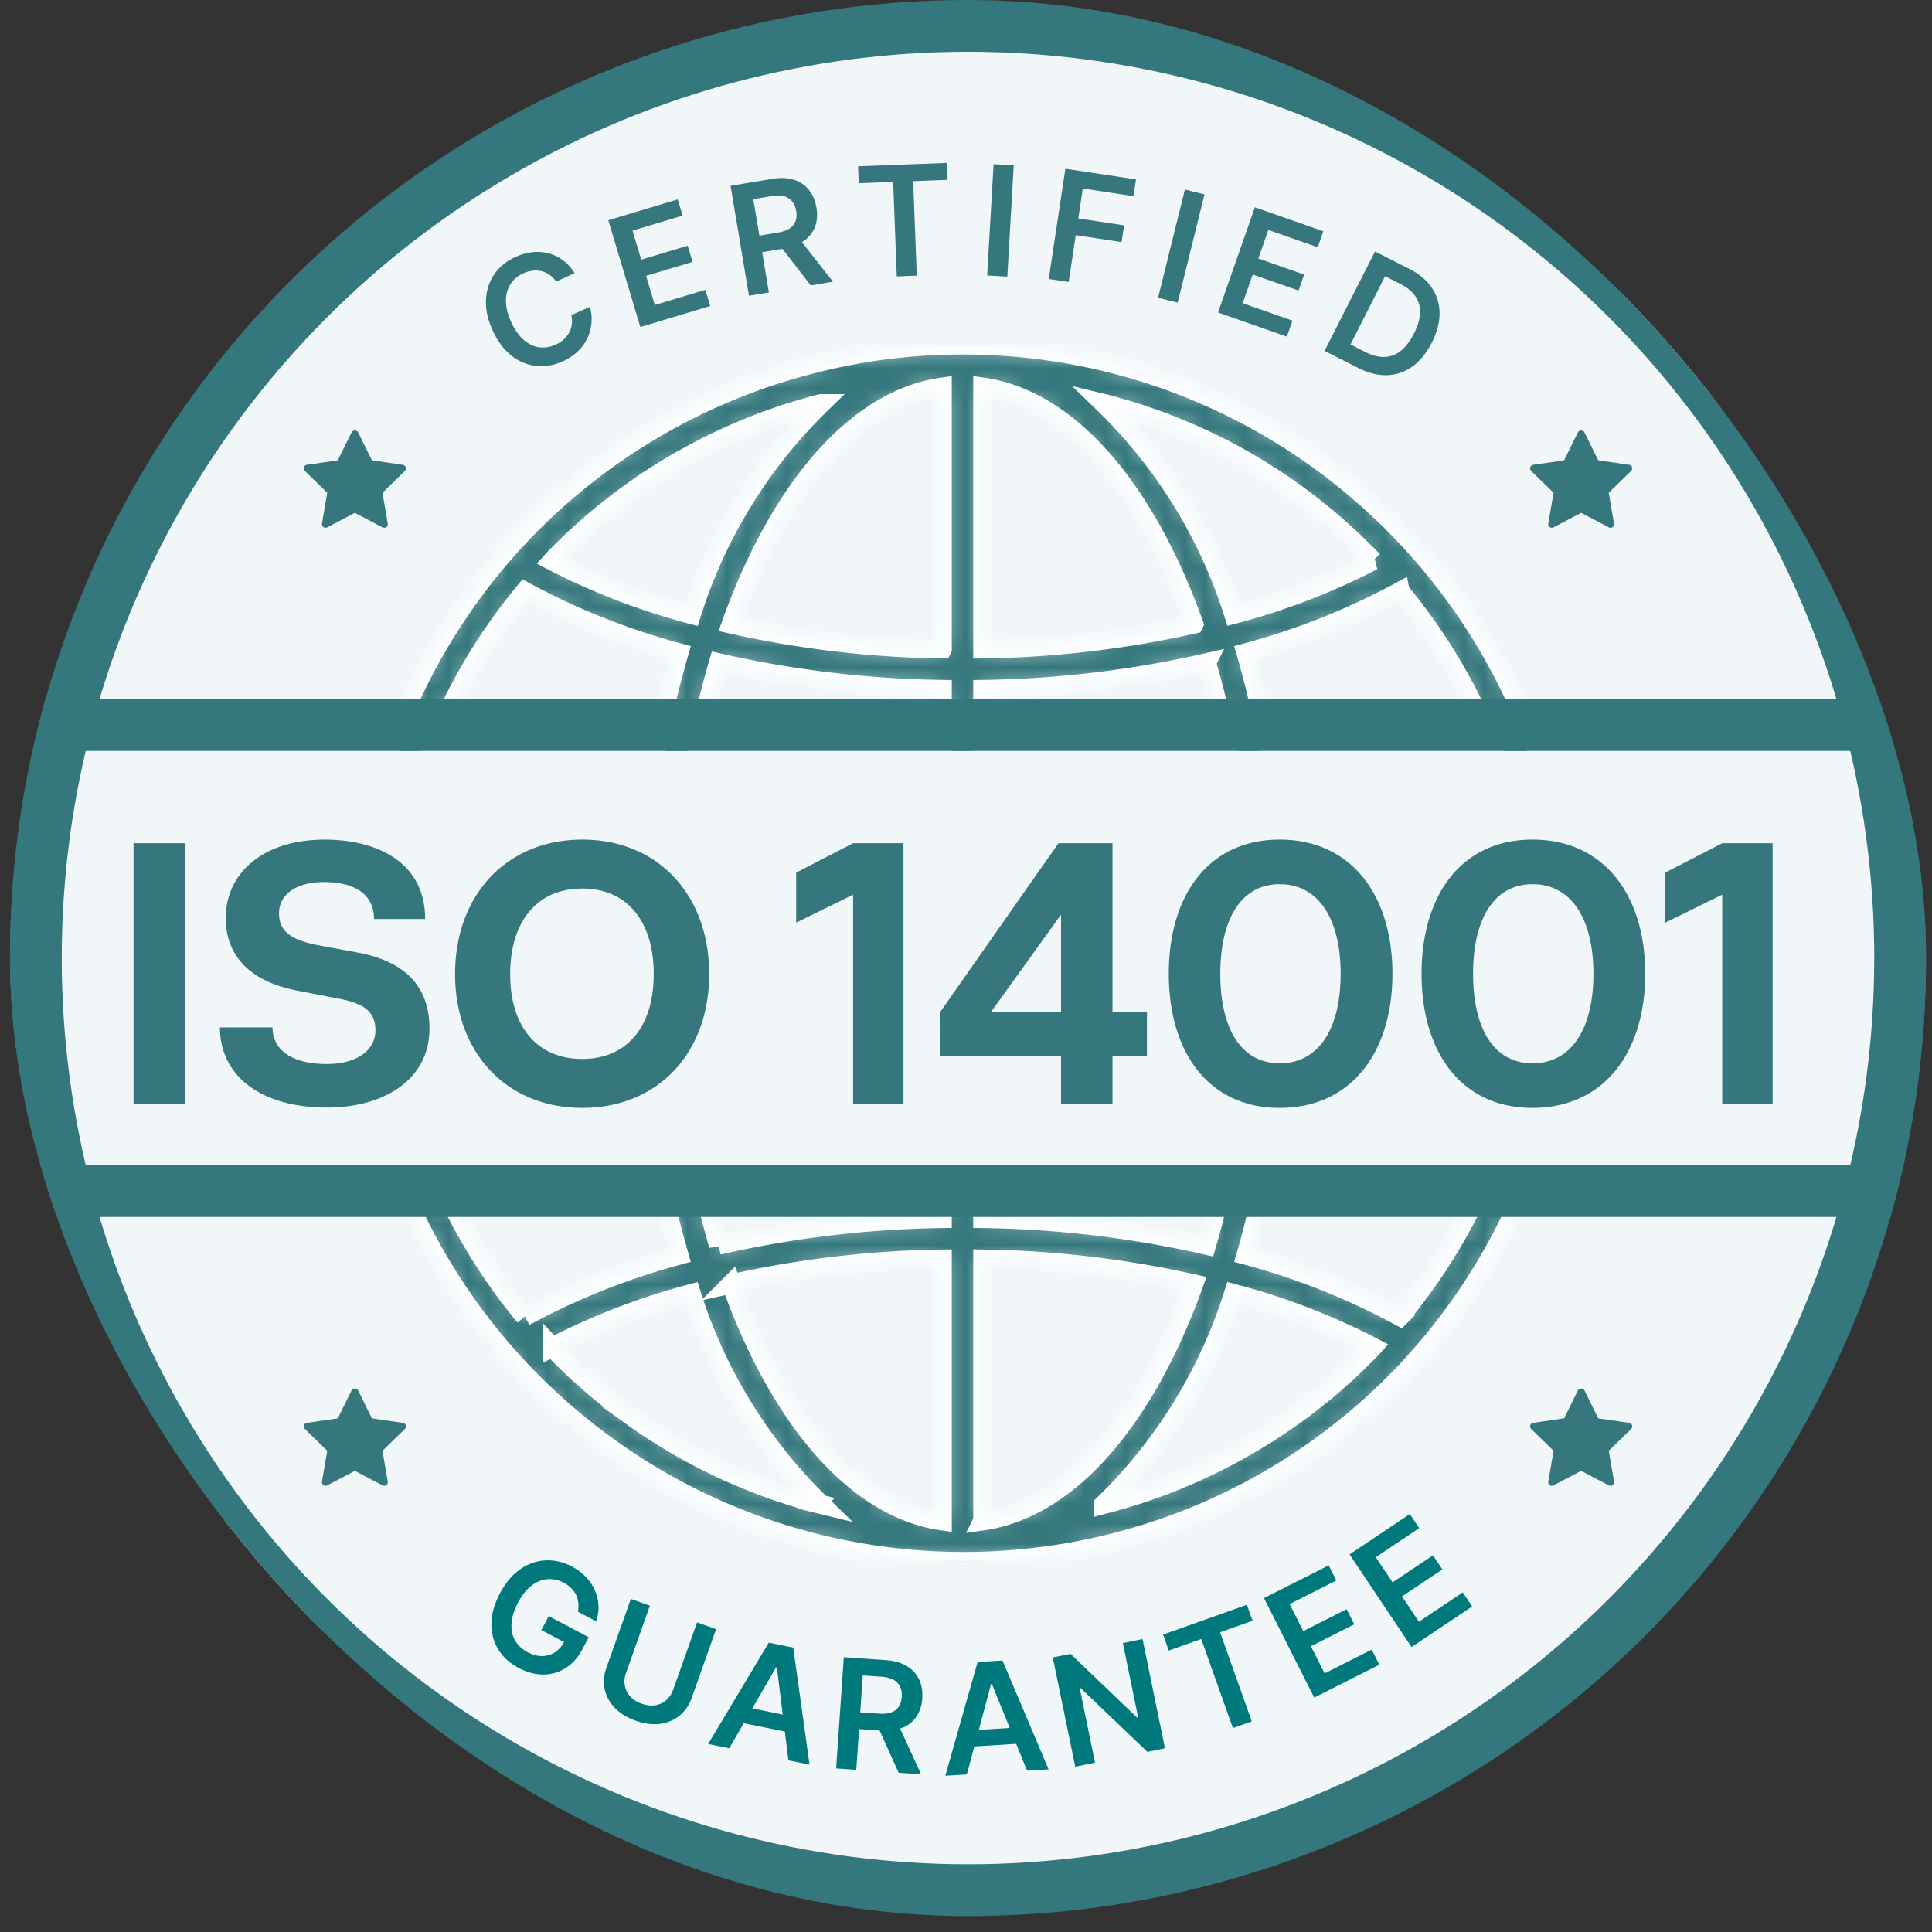 <svg xmlns="http://www.w3.org/2000/svg" width="97" height="97" fill="none"><rect width="100%" height="100%" fill="#333333" stroke="none"/><g clip-path="url(#a)"><circle cx="48.6" cy="48.1" r="46.8" fill="#F1F7F9" stroke="#34777C" stroke-width="2.6"/><g clip-path="url(#b)"><mask id="c" fill="#fff"><path d="M48.324 17.318q-1.643 0-3.278.177a29 29 0 0 0-3.52.596 30.54 30.54 0 0 0-16.189 9.645c-11.092 12.735-9.76 32.05 2.974 43.143 12.191 10.62 30.543 9.913 41.882-1.613q.575-.587 1.121-1.209a30.53 30.53 0 0 0 7.59-20.16c0-16.888-13.691-30.579-30.58-30.579M27.817 28.056c.161-.167.328-.327.493-.489.19-.186.378-.374.571-.554.17-.16.346-.312.52-.467.197-.174.393-.349.595-.517.177-.15.36-.294.54-.438q.306-.246.618-.483.28-.21.564-.408c.211-.15.423-.306.638-.447a27 27 0 0 1 1.843-1.14 32 32 0 0 1 1.291-.695 30 30 0 0 1 1.329-.627l.724-.306q.316-.13.634-.253.372-.138.746-.269.32-.113.643-.219.38-.12.766-.231c.215-.062.428-.127.644-.185.083-.021.166-.038.248-.06a25.3 25.3 0 0 0-6.514 10.578 34.2 34.2 0 0 1-6.984-2.688q.049-.054.091-.102m-1.465 1.642a35.4 35.4 0 0 0 7.735 3.078 52.9 52.9 0 0 0-2.058 14.102H19.808a28.48 28.48 0 0 1 6.544-17.18m0 36.398a28.48 28.48 0 0 1-6.544-17.18h12.221a52.9 52.9 0 0 0 2.058 14.102 35.4 35.4 0 0 0-7.735 3.078M40.97 75.47c-.206-.052-.419-.12-.63-.182q-.39-.11-.772-.233-.322-.106-.64-.218a24 24 0 0 1-1.38-.521l-.728-.306a27 27 0 0 1-.621-.283 46 46 0 0 1-.714-.345 28.09 28.09 0 0 1-2.557-1.458 27 27 0 0 1-.578-.376q-.325-.222-.645-.453a21 21 0 0 1-.557-.408q-.315-.24-.623-.488-.27-.214-.537-.434-.303-.257-.598-.521c-.173-.154-.348-.306-.517-.463-.194-.181-.383-.37-.573-.556-.164-.162-.33-.322-.492-.489l-.087-.094a34.2 34.2 0 0 1 6.984-2.69 25.3 25.3 0 0 0 6.514 10.579q-.124-.03-.249-.061m6.335.887c-4.361-.62-8.185-5.172-10.59-11.894a51.8 51.8 0 0 1 10.59-1.247zm0-15.18c-3.78.05-7.544.499-11.23 1.34a51 51 0 0 1-2.007-13.6h13.237zm0-14.3H34.068a51 51 0 0 1 2.007-13.6c3.685.84 7.45 1.29 11.23 1.34zm0-14.299a51.7 51.7 0 0 1-10.59-1.247c2.405-6.722 6.229-11.274 10.59-11.894zm22.992-2.88a28.48 28.48 0 0 1 6.544 17.18H64.62a52.9 52.9 0 0 0-2.058-14.102 35.5 35.5 0 0 0 7.735-3.079m-14.626-9.375c.214.053.426.12.639.183q.387.11.771.233.322.106.64.218a24 24 0 0 1 1.38.521l.728.306q.312.137.62.283.356.167.714.345c.204.102.408.204.612.315a28 28 0 0 1 1.946 1.142q.291.185.578.377.324.221.644.452a24 24 0 0 1 1.181.895q.271.212.536.434c.204.17.401.346.599.52.173.155.347.307.517.464.194.181.383.37.572.556.165.162.332.322.493.488q.044.049.087.095a34.2 34.2 0 0 1-6.984 2.69 25.3 25.3 0 0 0-6.522-10.578q.124.03.248.061m-6.327-.886c4.361.62 8.185 5.172 10.59 11.894a51.8 51.8 0 0 1-10.59 1.247zm0 15.18c3.78-.05 7.544-.5 11.23-1.34a51 51 0 0 1 2.007 13.6H49.344zm0 14.3H62.58a51 51 0 0 1-2.007 13.6 53.7 53.7 0 0 0-11.23-1.34zm0 27.44V63.216c3.563.05 7.112.467 10.59 1.247-2.405 6.722-6.229 11.274-10.59 11.894m19.488-8.62c-.161.167-.328.327-.492.489-.19.186-.379.375-.574.556-.169.158-.343.306-.516.464q-.295.264-.597.52c-.178.149-.36.292-.54.437q-.306.246-.619.483-.278.21-.563.408c-.211.15-.423.306-.638.446q-.29.195-.583.382a20 20 0 0 1-.66.407c-.204.12-.398.236-.6.351a31 31 0 0 1-1.292.695 30 30 0 0 1-1.328.627l-.724.306q-.317.129-.634.252-.372.14-.749.27-.317.112-.639.218-.381.122-.77.232-.318.096-.642.185c-.082.021-.165.038-.247.06a25.3 25.3 0 0 0 6.514-10.578c2.42.638 4.762 1.539 6.984 2.688q-.049.055-.091.102m1.465-1.64a35.4 35.4 0 0 0-7.735-3.079 53 53 0 0 0 2.058-14.102H76.84a28.48 28.48 0 0 1-6.544 17.18"/></mask><path fill="#34777C" stroke="#fff" stroke-width=".962" d="M48.324 17.318q-1.643 0-3.278.177a29 29 0 0 0-3.52.596 30.54 30.54 0 0 0-16.189 9.645c-11.092 12.735-9.76 32.05 2.974 43.143 12.191 10.62 30.543 9.913 41.882-1.613q.575-.587 1.121-1.209a30.53 30.53 0 0 0 7.59-20.16c0-16.888-13.691-30.579-30.58-30.579ZM27.817 28.056c.161-.167.328-.327.493-.489.19-.186.378-.374.571-.554.17-.16.346-.312.52-.467.197-.174.393-.349.595-.517.177-.15.36-.294.54-.438q.306-.246.618-.483.28-.21.564-.408c.211-.15.423-.306.638-.447a27 27 0 0 1 1.843-1.14 32 32 0 0 1 1.291-.695 30 30 0 0 1 1.329-.627l.724-.306q.316-.13.634-.253.372-.138.746-.269.32-.113.643-.219.38-.12.766-.231c.215-.062.428-.127.644-.185.083-.021.166-.038.248-.06a25.3 25.3 0 0 0-6.514 10.578 34.2 34.2 0 0 1-6.984-2.688q.049-.054.091-.102Zm-1.465 1.642a35.4 35.4 0 0 0 7.735 3.078 52.9 52.9 0 0 0-2.058 14.102H19.808a28.48 28.48 0 0 1 6.544-17.18Zm0 36.398a28.48 28.48 0 0 1-6.544-17.18h12.221a52.9 52.9 0 0 0 2.058 14.102 35.4 35.4 0 0 0-7.735 3.078ZM40.97 75.47c-.206-.052-.419-.12-.63-.182q-.39-.11-.772-.233-.322-.106-.64-.218a24 24 0 0 1-1.38-.521l-.728-.306a27 27 0 0 1-.621-.283 46 46 0 0 1-.714-.345 28.09 28.09 0 0 1-2.557-1.458 27 27 0 0 1-.578-.376q-.325-.222-.645-.453a21 21 0 0 1-.557-.408q-.315-.24-.623-.488-.27-.214-.537-.434-.303-.257-.598-.521c-.173-.154-.348-.306-.517-.463-.194-.181-.383-.37-.573-.556-.164-.162-.33-.322-.492-.489l-.087-.094a34.2 34.2 0 0 1 6.984-2.69 25.3 25.3 0 0 0 6.514 10.579q-.124-.03-.249-.061Zm6.335.887c-4.361-.62-8.185-5.172-10.59-11.894a51.8 51.8 0 0 1 10.59-1.247zm0-15.18c-3.78.05-7.544.499-11.23 1.34a51 51 0 0 1-2.007-13.6h13.237zm0-14.3H34.068a51 51 0 0 1 2.007-13.6c3.685.84 7.45 1.29 11.23 1.34zm0-14.299a51.7 51.7 0 0 1-10.59-1.247c2.405-6.722 6.229-11.274 10.59-11.894zm22.992-2.88a28.48 28.48 0 0 1 6.544 17.18H64.62a52.9 52.9 0 0 0-2.058-14.102 35.5 35.5 0 0 0 7.735-3.079Zm-14.626-9.375c.214.053.426.12.639.183q.387.11.771.233.322.106.64.218a24 24 0 0 1 1.38.521l.728.306q.312.137.62.283.356.167.714.345c.204.102.408.204.612.315a28 28 0 0 1 1.946 1.142q.291.185.578.377.324.221.644.452a24 24 0 0 1 1.181.895q.271.212.536.434c.204.17.401.346.599.52.173.155.347.307.517.464.194.181.383.37.572.556.165.162.332.322.493.488q.044.049.087.095a34.2 34.2 0 0 1-6.984 2.69 25.3 25.3 0 0 0-6.522-10.578q.124.03.248.061Zm-6.327-.886c4.361.62 8.185 5.172 10.59 11.894a51.8 51.8 0 0 1-10.59 1.247zm0 15.18c3.78-.05 7.544-.5 11.23-1.34a51 51 0 0 1 2.007 13.6H49.344zm0 14.3H62.58a51 51 0 0 1-2.007 13.6 53.7 53.7 0 0 0-11.23-1.34zm0 27.44V63.216c3.563.05 7.112.467 10.59 1.247-2.405 6.722-6.229 11.274-10.59 11.894Zm19.488-8.62c-.161.167-.328.327-.492.489-.19.186-.379.375-.574.556-.169.158-.343.306-.516.464q-.295.264-.597.52c-.178.149-.36.292-.54.437q-.306.246-.619.483-.278.21-.563.408c-.211.15-.423.306-.638.446q-.29.195-.583.382a20 20 0 0 1-.66.407c-.204.12-.398.236-.6.351a31 31 0 0 1-1.292.695 30 30 0 0 1-1.328.627l-.724.306q-.317.129-.634.252-.372.14-.749.27-.317.112-.639.218-.381.122-.77.232-.318.096-.642.185c-.082.021-.165.038-.247.06a25.3 25.3 0 0 0 6.514-10.578c2.42.638 4.762 1.539 6.984 2.688q-.049.055-.091.102Zm1.465-1.64a35.4 35.4 0 0 0-7.735-3.079 53 53 0 0 0 2.058-14.102H76.84a28.48 28.48 0 0 1-6.544 17.18Z" mask="url(#c)"/></g><path fill="#F1F7F9" d="M4.401 37.7h88.4v20.8h-88.4z"/><path stroke="#34777C" stroke-width="2.6" d="M.501 36.4h96.2v23.4H.501z"/><path fill="#35777C" d="M9.307 42.337v13.104H6.704V42.337zm12.255 9.319c0 2.53-2.257 3.95-5.15 3.95-3.331 0-5.37-1.602-5.37-4.023h2.64c0 1.074.891 1.838 2.73 1.838 1.456 0 2.438-.655 2.438-1.692 0-.91-.546-1.347-1.82-1.584l-2.056-.4c-2.348-.437-3.64-1.693-3.64-3.658 0-2.22 1.838-3.932 4.968-3.932 2.567 0 5.042 1.092 5.042 3.986h-2.566c0-1.31-1.074-1.856-2.512-1.856-1.383 0-2.257.619-2.257 1.565 0 .855.528 1.329 1.93 1.602l2.074.382c2.42.473 3.55 1.765 3.55 3.822m7.673 3.967c-3.803 0-6.388-2.766-6.388-6.715 0-3.968 2.584-6.753 6.388-6.753s6.37 2.785 6.37 6.753c0 3.949-2.566 6.715-6.37 6.715m0-2.457c2.275 0 3.586-1.656 3.586-4.258 0-2.621-1.31-4.296-3.586-4.296-2.293 0-3.622 1.675-3.622 4.296 0 2.62 1.33 4.258 3.622 4.258m16.125 2.275h-2.53v-10.52l-2.857 1.402v-2.511l2.857-1.475h2.53zm7.91 0V53.04h-6.062V50.8l5.934-8.463h2.711V50.8h1.73v2.239h-1.73v2.402zm-3.514-4.64h3.513v-4.878zm14.493-8.646c3.604 0 5.66 2.803 5.66 6.734s-2.056 6.734-5.66 6.734c-3.585 0-5.569-2.802-5.569-6.734 0-3.93 1.984-6.734 5.57-6.734m3.058 6.734c0-2.784-1.129-4.495-3.058-4.495-1.91 0-2.984 1.71-2.984 4.495 0 2.803 1.073 4.496 2.984 4.496 1.93 0 3.058-1.693 3.058-4.496m9.632-6.734c3.604 0 5.66 2.803 5.66 6.734s-2.056 6.734-5.66 6.734c-3.585 0-5.569-2.802-5.569-6.734 0-3.93 1.984-6.734 5.57-6.734m3.058 6.734c0-2.784-1.128-4.495-3.058-4.495-1.91 0-2.984 1.71-2.984 4.495 0 2.803 1.073 4.496 2.984 4.496 1.93 0 3.058-1.693 3.058-4.496m8.997 6.552h-2.53v-10.52l-2.857 1.402v-2.511l2.857-1.475h2.53zM28.851 13.716l-.931.421a1.3 1.3 0 0 0-.33-.34 1.2 1.2 0 0 0-.853-.205 1.6 1.6 0 0 0-.465.133 1.45 1.45 0 0 0-.642.542 1.5 1.5 0 0 0-.228.835q-.002.48.258 1.056.265.585.628.904.365.315.776.375.413.056.825-.13a1.6 1.6 0 0 0 .402-.254q.172-.154.279-.345.107-.193.138-.417.034-.225-.026-.468l.934-.416q.112.387.082.785a2.2 2.2 0 0 1-.678 1.44 2.7 2.7 0 0 1-.768.51q-.672.304-1.341.23a2.4 2.4 0 0 1-1.238-.522q-.57-.45-.942-1.272-.373-.824-.33-1.548.04-.726.427-1.276t1.054-.852q.426-.192.846-.239t.811.056q.39.1.726.35.337.247.586.647M32.15 16.42l-1.609-5.362 3.487-1.046.244.814-2.515.755.436 1.455 2.335-.7.244.814-2.335.7.44 1.464 2.536-.761.244.814zM37.604 14.85l-.924-5.52 2.07-.346q.636-.107 1.104.042.471.149.759.51.29.36.378.887.09.531-.072.96-.158.426-.56.712-.4.284-1.037.39l-1.474.247-.14-.83 1.34-.225a1.6 1.6 0 0 0 .592-.204.74.74 0 0 0 .3-.364 1 1 0 0 0 .033-.515 1.03 1.03 0 0 0-.2-.482.75.75 0 0 0-.407-.259q-.255-.07-.63-.008L37.82 10l.784 4.684zm2.433-2.978 1.785 2.272-1.115.187-1.762-2.276zM43.114 9.2l-.032-.85 4.462-.17.033.849-1.73.066.182 4.744-1.005.038-.181-4.744zM50.897 8.302l-.323 5.587-1.012-.058.323-5.588zM52.654 14.006l.835-5.534 3.546.535-.127.84-2.543-.384-.227 1.503 2.3.347-.127.84-2.3-.347-.355 2.351zM60.474 9.76l-1.346 5.433-.984-.244 1.346-5.433zM61.153 15.689l1.851-5.282 3.436 1.204-.282.802-2.478-.869-.503 1.434 2.3.807-.28.802-2.301-.806-.505 1.441 2.499.876-.281.802zM68.194 18.475l-1.691-.858 2.533-4.991 1.725.876q.743.377 1.125.947.386.57.39 1.274t-.39 1.481q-.396.78-.97 1.194a2.25 2.25 0 0 1-1.268.438q-.693.025-1.454-.36m-.39-1.181.743.377q.522.264.967.251.446-.015.814-.306.37-.294.66-.867.292-.573.308-1.04a1.34 1.34 0 0 0-.231-.83q-.245-.364-.752-.621l-.77-.391z"/><g clip-path="url(#d)"><path fill="#35777C" d="m20.326 23.645-1.124 1.095.266 1.547a.18.18 0 0 1-.262.19l-1.39-.73-1.388.73a.18.18 0 0 1-.262-.19l.265-1.547-1.124-1.095a.18.18 0 0 1 .1-.308l1.553-.225.695-1.407c.06-.123.263-.123.323 0l.695 1.407 1.553.226a.18.18 0 0 1 .1.307"/></g><g clip-path="url(#e)"><path fill="#35777C" d="m20.326 71.745-1.124 1.095.266 1.547a.18.18 0 0 1-.262.19l-1.39-.73-1.389.73a.18.18 0 0 1-.262-.19l.266-1.547-1.124-1.095a.18.18 0 0 1 .1-.308l1.553-.225.695-1.408c.06-.123.263-.123.323 0l.695 1.408 1.553.225a.18.18 0 0 1 .1.308"/></g><g clip-path="url(#f)"><path fill="#35777C" d="M81.894 23.645 80.77 24.74l.266 1.547a.18.18 0 0 1-.262.19l-1.39-.73-1.388.73a.18.18 0 0 1-.262-.19L78 24.74l-1.123-1.095a.18.18 0 0 1 .1-.308l1.553-.225.694-1.407c.06-.123.263-.123.324 0l.694 1.407 1.553.226a.18.18 0 0 1 .1.307"/></g><g clip-path="url(#g)"><path fill="#35777C" d="m81.894 71.745-1.123 1.095.265 1.547a.18.18 0 0 1-.262.19l-1.389-.73-1.39.73a.18.18 0 0 1-.262-.19L78 72.84l-1.123-1.095a.18.18 0 0 1 .1-.308l1.553-.225.694-1.408c.061-.123.263-.123.324 0l.694 1.408 1.553.225a.18.18 0 0 1 .1.308"/></g><path fill="#00797D" d="M29.015 80.918q.044-.228.019-.439a1.2 1.2 0 0 0-.11-.4 1.2 1.2 0 0 0-.245-.343 1.6 1.6 0 0 0-.38-.275 1.45 1.45 0 0 0-.817-.175 1.52 1.52 0 0 0-.802.33q-.381.294-.674.85-.297.56-.325 1.043-.03.482.178.851a1.5 1.5 0 0 0 .624.586q.376.2.729.2.354.001.644-.185.292-.19.482-.55l.186.14-1.343-.71.37-.701 2.008 1.06-.314.595q-.336.635-.851.956a2.1 2.1 0 0 1-1.122.323q-.605-.002-1.22-.326-.683-.36-1.038-.94a2.4 2.4 0 0 1-.342-1.303q.015-.723.427-1.505.316-.6.735-.982.42-.38.9-.547.483-.168.986-.122.505.045.991.3.41.217.703.526.292.306.452.671.162.368.18.763.02.398-.117.791zM34.998 81.455l.955.34-1.223 3.446a1.96 1.96 0 0 1-.621.901 1.9 1.9 0 0 1-.986.408q-.565.068-1.21-.16-.647-.23-1.043-.64a1.9 1.9 0 0 1-.509-.937 1.97 1.97 0 0 1 .089-1.091l1.223-3.446.955.339-1.194 3.366q-.117.33-.065.638.056.31.27.551.213.238.576.367.364.129.68.079a1.1 1.1 0 0 0 .556-.258q.235-.207.352-.536zM36.614 87.776l-1.06-.216L38.6 82.47l1.226.25.818 5.877-1.06-.216-.578-4.657-.043-.01zm.473-2.143 2.892.588-.162.798-2.893-.588zM41.98 88.787l.385-5.584 2.094.145q.644.045 1.064.298.423.254.62.673.198.416.161.95a1.83 1.83 0 0 1-.293.917 1.5 1.5 0 0 1-.71.562q-.456.182-1.1.138l-1.491-.103.058-.84 1.355.094q.375.026.623-.061a.74.74 0 0 0 .376-.284 1 1 0 0 0 .152-.494 1 1 0 0 0-.083-.515.75.75 0 0 0-.335-.346 1.5 1.5 0 0 0-.61-.155l-.928-.064-.327 4.739zm3.059-2.33 1.208 2.625-1.129-.078-1.183-2.624zM48.542 89.088l-1.08.067 1.621-5.708 1.25-.077 2.314 5.465-1.08.066-1.766-4.348-.044.002zm-.1-2.192 2.946-.182.05.813-2.946.182zM57.363 82.292l1.126 5.482-.883.182-3.35-3.204-.046.01.767 3.734-.993.204-1.127-5.483.89-.182 3.348 3.207.048-.01-.768-3.737zM58.68 82.87l-.284-.802 4.207-1.496.285.801-1.63.58 1.59 4.473-.947.337-1.59-4.473zM65.984 85.231l-2.523-4.996 3.25-1.64.383.758-2.345 1.184.685 1.356 2.177-1.099.383.759-2.177 1.099.69 1.364 2.363-1.194.383.758zM70.871 82.693l-3.113-4.652 3.026-2.025.472.707-2.182 1.46.845 1.263 2.026-1.355.473.706-2.027 1.356.85 1.27 2.201-1.473.473.706z"/></g><defs><clipPath id="a"><rect width="96.2" height="96.2" x=".5" fill="#fff" rx="48.1"/></clipPath><clipPath id="b"><path fill="#fff" d="M17.817 17.316h61.087v61.087H17.817z"/></clipPath><clipPath id="d"><path fill="#fff" d="M14.93 21.164h5.773v5.772H14.93z"/></clipPath><clipPath id="e"><path fill="#fff" d="M14.93 69.264h5.773v5.772H14.93z"/></clipPath><clipPath id="f"><path fill="#fff" d="M76.498 21.164h5.772v5.772h-5.772z"/></clipPath><clipPath id="g"><path fill="#fff" d="M76.499 69.264h5.772v5.772h-5.772z"/></clipPath></defs></svg>